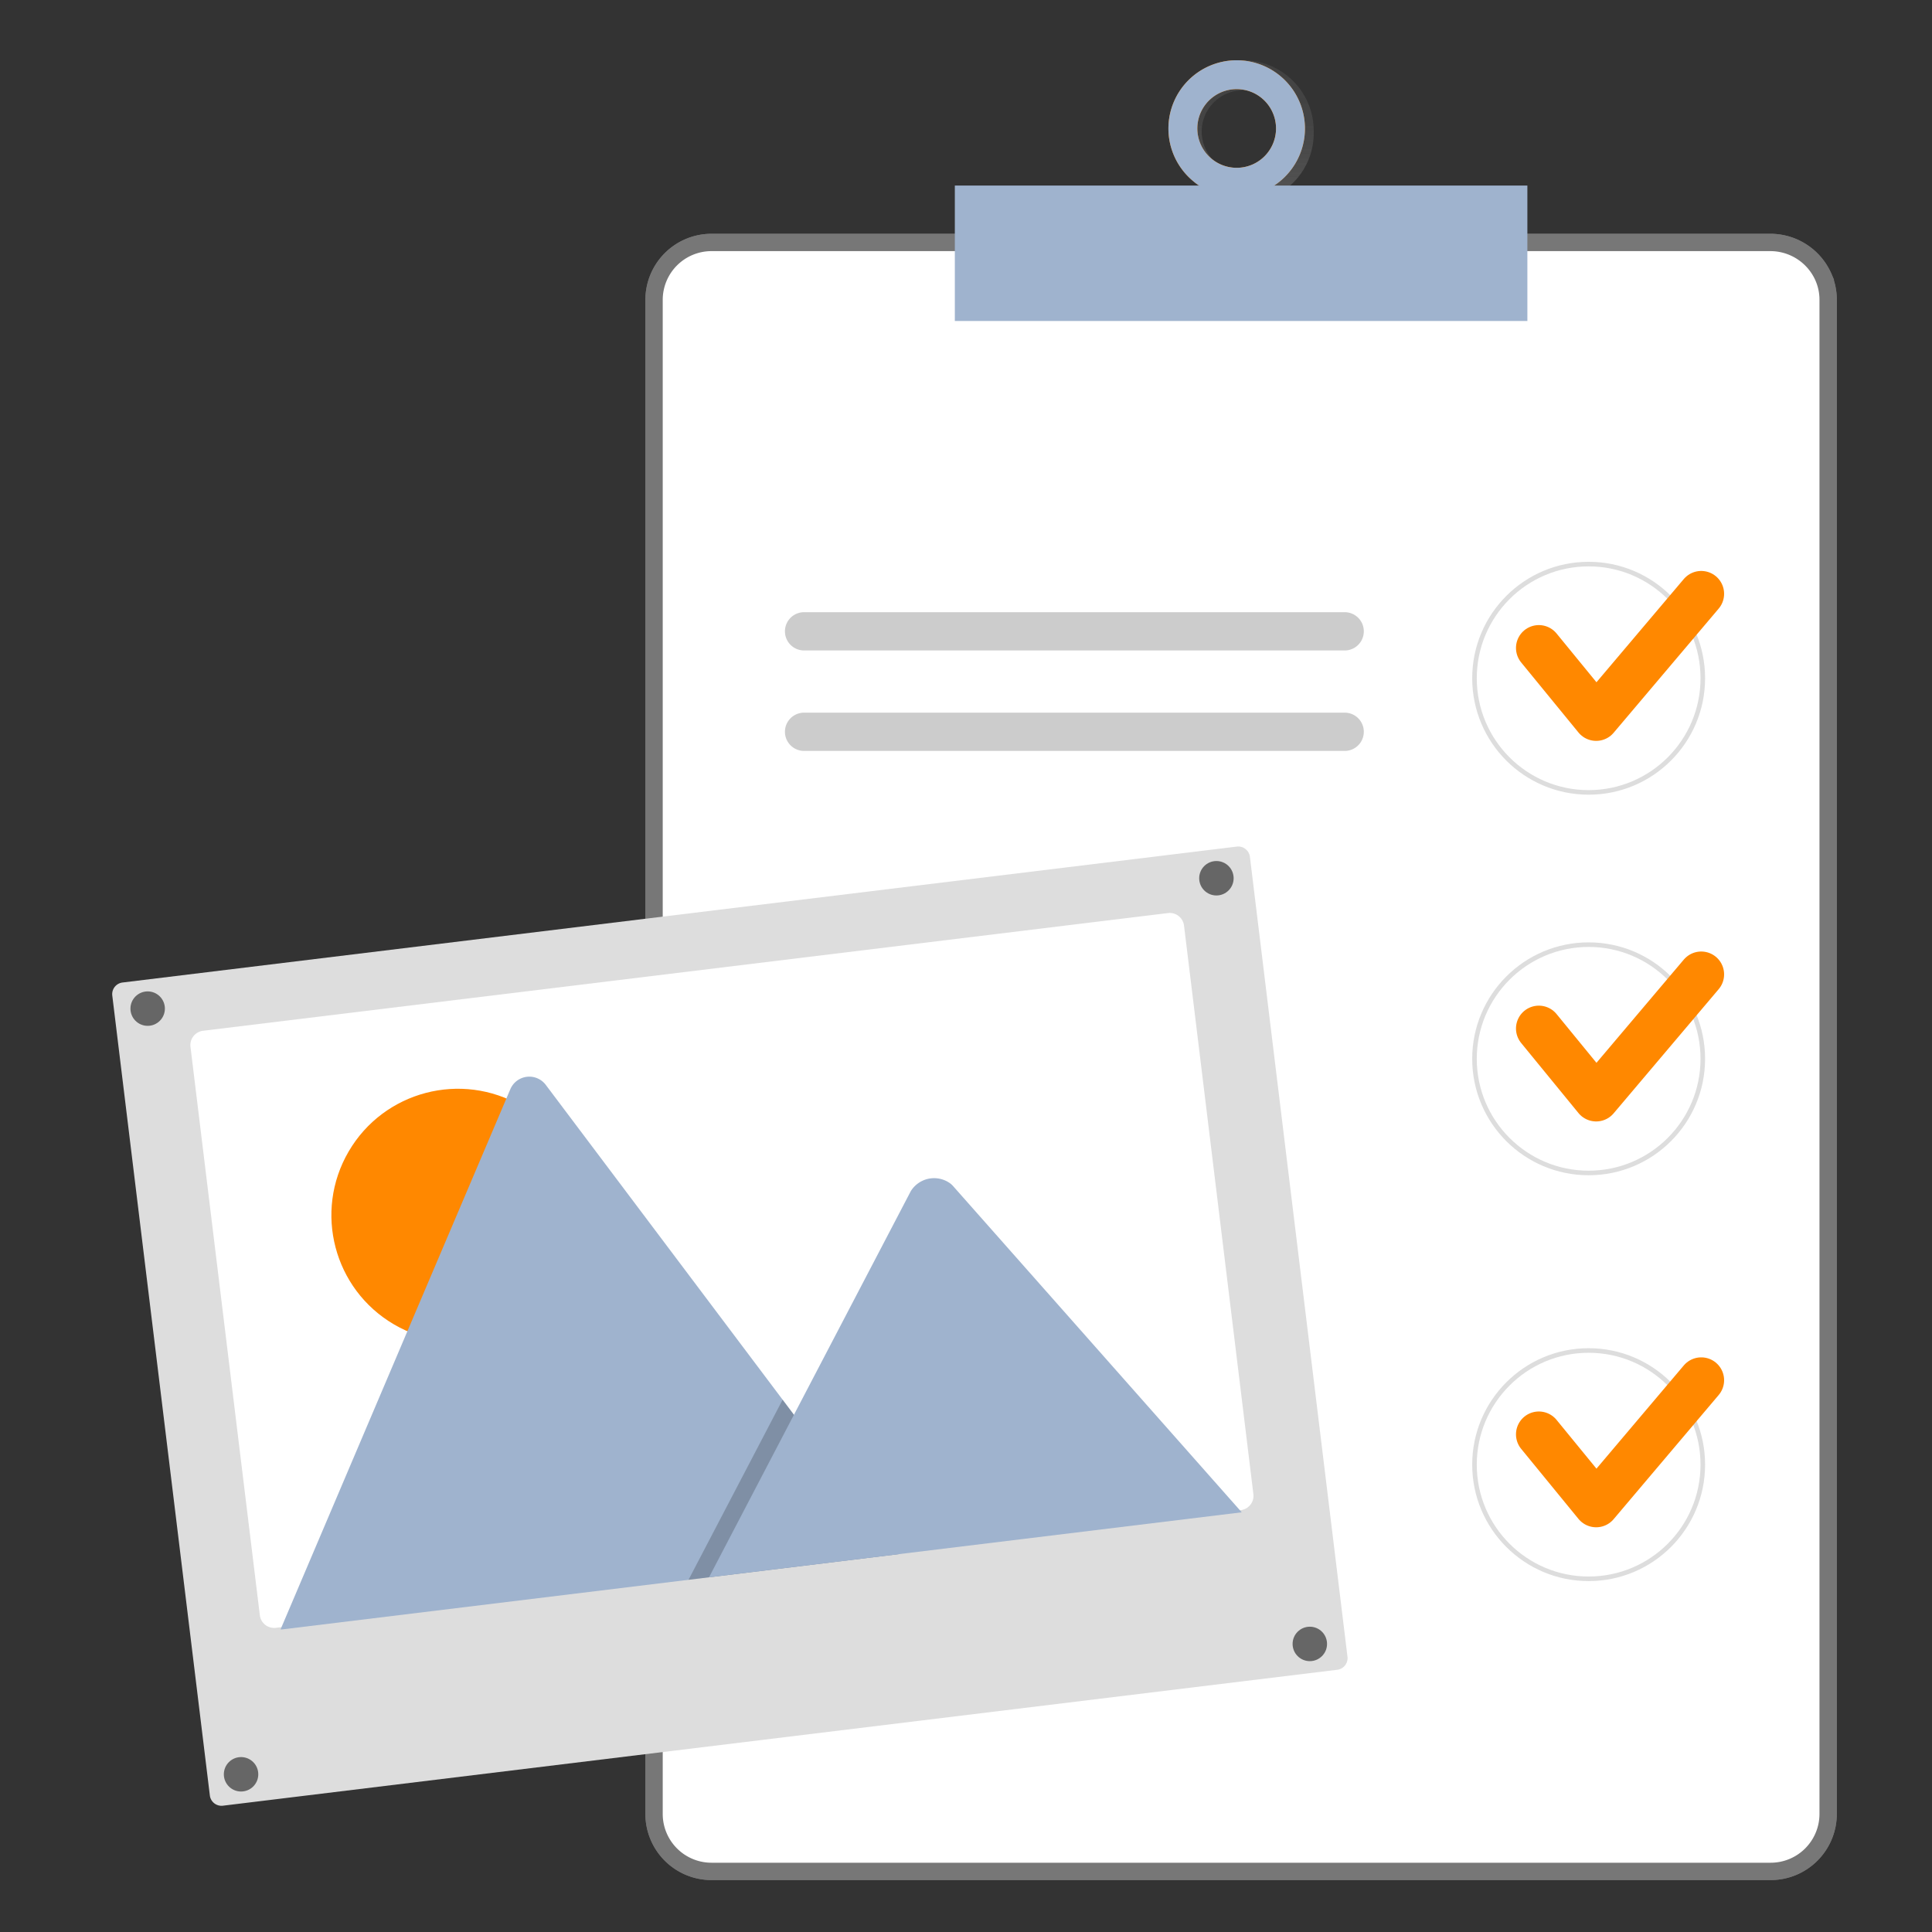 <svg id="bd493daa-b12e-4d42-b6e3-681390cf2e55" data-name="Ebene 1" xmlns="http://www.w3.org/2000/svg" xmlns:xlink="http://www.w3.org/1999/xlink" viewBox="0 0 150 150"><rect x="0" y="0" width="150" height="150" fill="#333333" stroke="none"/><defs><style>.a687d813-5465-49cb-a660-ca9443f15125,.b0e8a175-5889-4335-9d48-34902cef96bf,.b665cac0-eb7a-455c-b76d-2ede3cd7632b{fill:#fff;}.b0e8a175-5889-4335-9d48-34902cef96bf{stroke:#777;stroke-width:1.346px;}.b0e8a175-5889-4335-9d48-34902cef96bf,.b665cac0-eb7a-455c-b76d-2ede3cd7632b{stroke-miterlimit:10;}.b868b5ee-7429-4363-8eb4-c20dd34801f5{fill:url(#a3a4c056-0324-4def-8430-dcf09fb6c304);}.e169b365-3e29-4893-aa78-9fdb124efa2a{fill:#f80;}.b035f52a-87d9-47cf-bc7b-1552af3869c7{fill:#9fb3ce;}.b665cac0-eb7a-455c-b76d-2ede3cd7632b{stroke:#ddd;stroke-width:0.355px;}.bd3d7ebc-5eec-4540-ac89-c5590c07e0d5{fill:none;stroke:#f80;stroke-linecap:round;stroke-linejoin:round;stroke-width:3.551px;}.e84ed579-0e1f-4801-bf38-67da918703d7{fill:#ccc;}.bcc84d69-194f-4a13-86d1-229d7de7da8f{fill:#ddd;}.e77d798b-4068-4724-8d6b-18e8d4acce19{opacity:0.2;isolation:isolate;}.e6714987-37c6-4947-96dd-ed55ea3e2664{fill:#666;}</style><linearGradient id="a3a4c056-0324-4def-8430-dcf09fb6c304" x1="259.808" y1="14782.813" x2="259.808" y2="14793.891" gradientTransform="matrix(1, 0, 0, -1, -163.22, 14798.57)" gradientUnits="userSpaceOnUse"><stop offset="0" stop-color="gray" stop-opacity="0.25"/><stop offset="0.54" stop-color="gray" stop-opacity="0.12"/><stop offset="1" stop-color="gray" stop-opacity="0.1"/></linearGradient></defs><title>strato-Illu-</title><path id="a348057d-2864-4ef4-bf4c-0f82be3e26ee" data-name="ee70bbe5-0fd0-40b4-b554-505cd54c2bbd" class="b0e8a175-5889-4335-9d48-34902cef96bf" d="M141.6,21.581a4.505,4.505,0,0,0-4.12-2.757H55.239a4.46,4.46,0,0,0-4.458,4.458V140.837a4.46,4.46,0,0,0,4.458,4.458h82.24a4.465,4.465,0,0,0,4.458-4.458V23.282a4.376,4.376,0,0,0-.338-1.7Z"/><path class="b868b5ee-7429-4363-8eb4-c20dd34801f5" d="M96.588,4.679a5.475,5.475,0,0,0-5.409,5.539,5.41,5.41,0,1,0,10.817,0A5.475,5.475,0,0,0,96.588,4.679Zm0,8.734a3.2,3.2,0,1,1,3.11-3.277c0,.027,0,.055,0,.082A3.157,3.157,0,0,1,96.588,13.413Z"/><path class="e169b365-3e29-4893-aa78-9fdb124efa2a" d="M96.016,4.679a5.3,5.3,0,1,0,5.3,5.3A5.3,5.3,0,0,0,96.016,4.679Zm0,8.35a3.055,3.055,0,1,1,3.055-3.055,3.055,3.055,0,0,1-3.055,3.055Z"/><path id="bdd1357d-058f-4237-8c22-86245aee16c8" data-name="ee70bbe5-0fd0-40b4-b554-505cd54c2bbd" class="b0e8a175-5889-4335-9d48-34902cef96bf" d="M141.6,21.581a4.505,4.505,0,0,0-4.12-2.757H55.239a4.46,4.46,0,0,0-4.458,4.458V140.837a4.46,4.46,0,0,0,4.458,4.458h82.24a4.465,4.465,0,0,0,4.458-4.458V23.282a4.376,4.376,0,0,0-.338-1.7Z"/><path class="b868b5ee-7429-4363-8eb4-c20dd34801f5" d="M96.588,4.679a5.475,5.475,0,0,0-5.409,5.539,5.41,5.41,0,1,0,10.817,0A5.475,5.475,0,0,0,96.588,4.679Zm0,8.734a3.2,3.2,0,1,1,3.11-3.277c0,.027,0,.055,0,.082A3.157,3.157,0,0,1,96.588,13.413Z"/><path class="b035f52a-87d9-47cf-bc7b-1552af3869c7" d="M96.016,4.679a5.3,5.3,0,1,0,5.3,5.3A5.3,5.3,0,0,0,96.016,4.679Zm0,8.35a3.055,3.055,0,1,1,3.055-3.055,3.055,3.055,0,0,1-3.055,3.055Z"/><rect class="b035f52a-87d9-47cf-bc7b-1552af3869c7" x="74.133" y="14.406" width="44.452" height="10.516"/><circle class="b665cac0-eb7a-455c-b76d-2ede3cd7632b" cx="123.342" cy="52.659" r="8.863"/><polyline class="bd3d7ebc-5eec-4540-ac89-c5590c07e0d5" points="119.476 50.307 123.926 55.746 132.084 46.104"/><circle class="b665cac0-eb7a-455c-b76d-2ede3cd7632b" cx="123.342" cy="82.206" r="8.863"/><polyline class="bd3d7ebc-5eec-4540-ac89-c5590c07e0d5" points="119.476 79.854 123.926 85.293 132.084 75.651"/><circle class="b665cac0-eb7a-455c-b76d-2ede3cd7632b" cx="123.342" cy="113.715" r="8.863"/><polyline class="bd3d7ebc-5eec-4540-ac89-c5590c07e0d5" points="119.476 111.363 123.926 116.802 132.084 107.16"/><path id="ae155e29-e5c7-461f-b99f-0326941a5a83" data-name="e502a05a-d93f-45a7-9287-4aafc935958a" class="e84ed579-0e1f-4801-bf38-67da918703d7" d="M104.4,55.33H62.429a1.486,1.486,0,0,0,0,2.972H104.4a1.486,1.486,0,0,0,0-2.972Z"/><path id="b1512b10-da45-40d9-b623-018f7db5722f" data-name="aff42eff-eedb-45ff-aa19-27d63bd3a4a4" class="e84ed579-0e1f-4801-bf38-67da918703d7" d="M104.4,47.53H62.429a1.486,1.486,0,1,0,0,2.972H104.4a1.486,1.486,0,0,0,0-2.972Z"/><path class="bcc84d69-194f-4a13-86d1-229d7de7da8f" d="M96.465,65.782a.916.916,0,0,0-.437-.053L9.512,76.282A.912.912,0,0,0,8.718,77.3l7.575,62.1a.911.911,0,0,0,1.015.794l86.516-10.553a.913.913,0,0,0,.794-1.015l-7.575-62.1a.9.9,0,0,0-.343-.607A.946.946,0,0,0,96.465,65.782Z"/><path class="a687d813-5465-49cb-a660-ca9443f15125" d="M91.928,71.866,97.312,116a1.119,1.119,0,0,1-.975,1.246h0l-74.917,9.138a.953.953,0,0,1-.16.007,1.117,1.117,0,0,1-1.086-.982L14.789,81.276a1.12,1.12,0,0,1,.975-1.247h0L90.682,70.89a1.119,1.119,0,0,1,1.246.975Z"/><circle class="e169b365-3e29-4893-aa78-9fdb124efa2a" cx="35.55" cy="94.353" r="9.82" transform="translate(-63.858 77.491) rotate(-59.728)"/><path class="b035f52a-87d9-47cf-bc7b-1552af3869c7" d="M69.782,120.663,21.963,126.5a.994.994,0,0,1-.181.008L39.62,84.571a1.6,1.6,0,0,1,2.757-.337l18.385,24.438.88,1.169Z"/><polygon class="e77d798b-4068-4724-8d6b-18e8d4acce19" points="69.782 120.663 53.456 122.655 60.05 110.036 60.525 109.127 60.762 108.672 61.642 109.841 69.782 120.663"/><path class="b035f52a-87d9-47cf-bc7b-1552af3869c7" d="M96.407,117.415l-41.359,5.046,6.594-12.62.475-.909L70.71,92.487a2.128,2.128,0,0,1,3.114-.57,1.971,1.971,0,0,1,.173.169Z"/><circle class="e6714987-37c6-4947-96dd-ed55ea3e2664" cx="11.465" cy="78.309" r="1.337"/><circle class="e6714987-37c6-4947-96dd-ed55ea3e2664" cx="94.442" cy="68.187" r="1.337"/><circle class="e6714987-37c6-4947-96dd-ed55ea3e2664" cx="18.716" cy="137.756" r="1.337"/><circle class="e6714987-37c6-4947-96dd-ed55ea3e2664" cx="101.694" cy="127.634" r="1.337"/></svg>